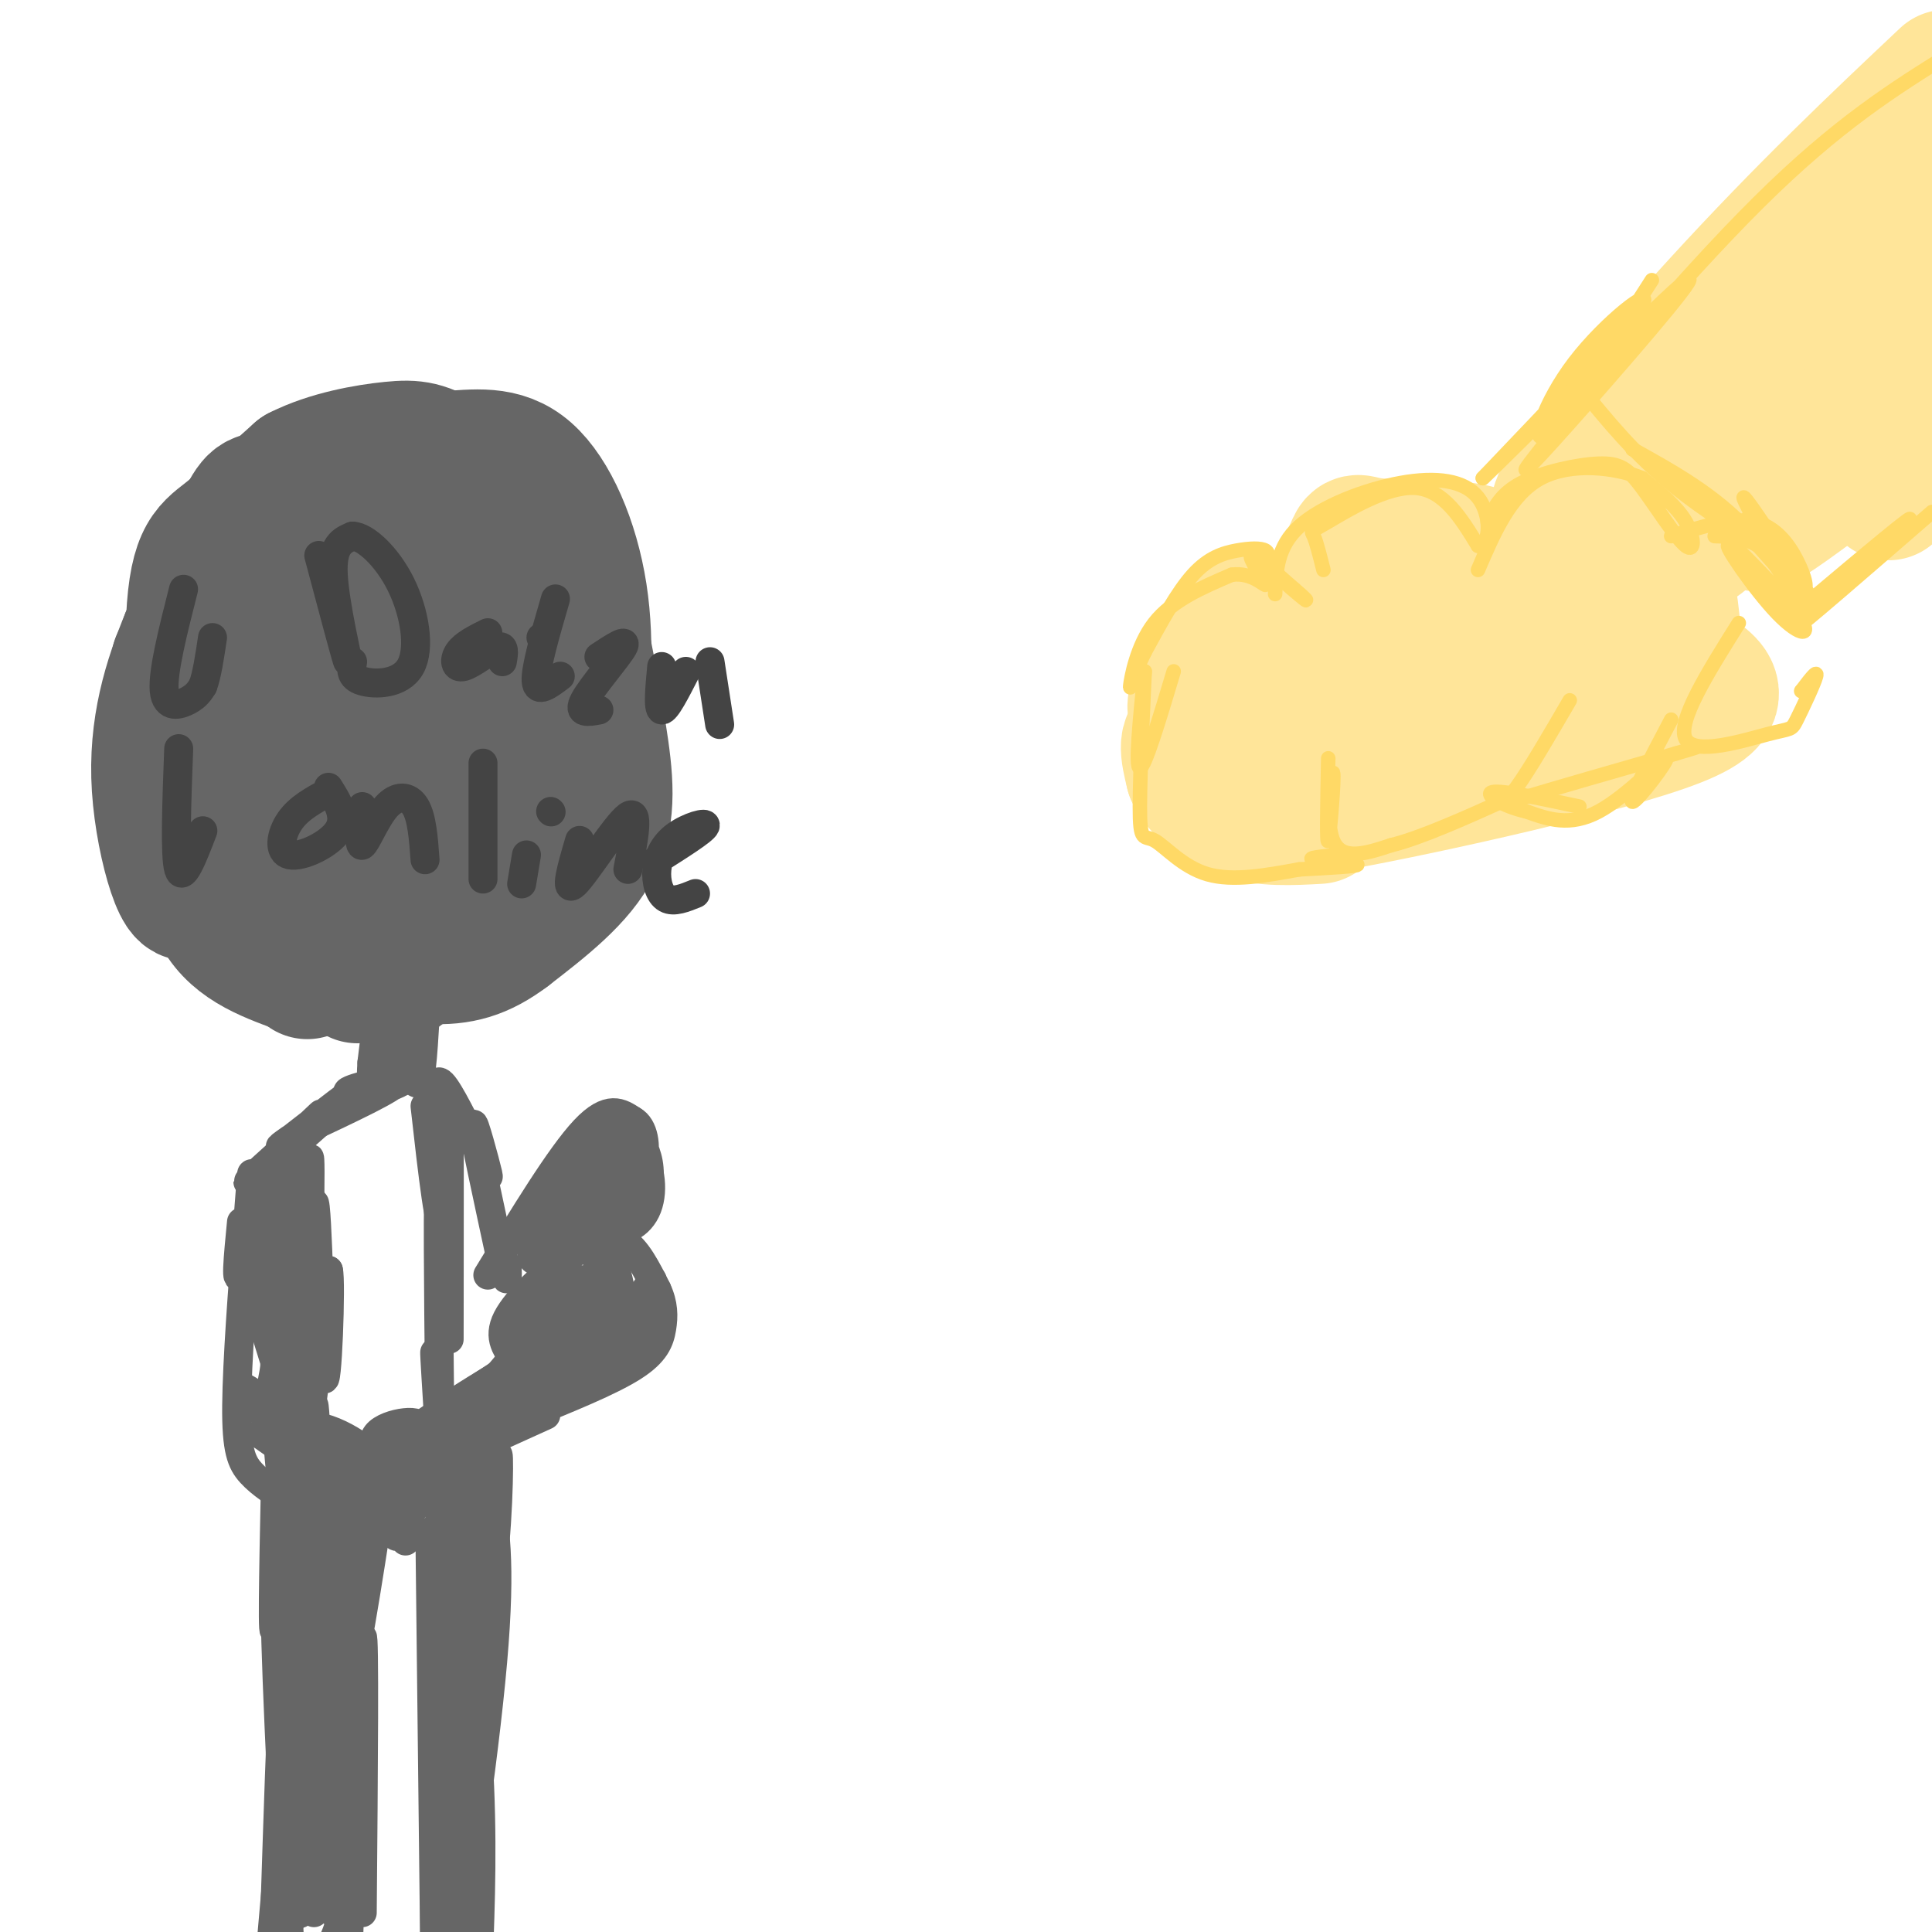 <svg viewBox='0 0 400 400' version='1.1' xmlns='http://www.w3.org/2000/svg' xmlns:xlink='http://www.w3.org/1999/xlink'><g fill='none' stroke='#666666' stroke-width='28' stroke-linecap='round' stroke-linejoin='round'><path d='M37,137c3.103,-5.986 6.206,-11.971 12,-19c5.794,-7.029 14.278,-15.101 22,-19c7.722,-3.899 14.681,-3.624 21,-4c6.319,-0.376 11.996,-1.402 17,3c5.004,4.402 9.334,14.234 11,25c1.666,10.766 0.668,22.467 -1,29c-1.668,6.533 -4.005,7.899 -9,11c-4.995,3.101 -12.648,7.935 -20,10c-7.352,2.065 -14.402,1.359 -19,-1c-4.598,-2.359 -6.745,-6.371 -9,-9c-2.255,-2.629 -4.620,-3.874 -6,-10c-1.380,-6.126 -1.775,-17.133 -2,-23c-0.225,-5.867 -0.278,-6.594 3,-10c3.278,-3.406 9.889,-9.490 15,-13c5.111,-3.510 8.722,-4.445 14,-5c5.278,-0.555 12.222,-0.730 16,1c3.778,1.730 4.389,5.365 5,9'/><path d='M107,112c1.403,9.306 2.411,28.071 2,37c-0.411,8.929 -2.239,8.021 -7,11c-4.761,2.979 -12.454,9.846 -17,13c-4.546,3.154 -5.943,2.596 -9,1c-3.057,-1.596 -7.772,-4.231 -10,-8c-2.228,-3.769 -1.968,-8.672 -2,-13c-0.032,-4.328 -0.354,-8.080 1,-12c1.354,-3.920 4.385,-8.008 8,-11c3.615,-2.992 7.815,-4.887 12,-7c4.185,-2.113 8.355,-4.445 12,-1c3.645,3.445 6.765,12.668 1,23c-5.765,10.332 -20.414,21.775 -27,23c-6.586,1.225 -5.108,-7.767 -2,-16c3.108,-8.233 7.845,-15.707 12,-19c4.155,-3.293 7.730,-2.404 10,-1c2.270,1.404 3.237,3.325 4,7c0.763,3.675 1.321,9.105 -2,13c-3.321,3.895 -10.520,6.256 -15,6c-4.480,-0.256 -6.240,-3.128 -8,-6'/><path d='M70,152c-0.177,-5.377 3.382,-15.820 6,-21c2.618,-5.180 4.296,-5.098 8,-6c3.704,-0.902 9.436,-2.790 13,-2c3.564,0.790 4.962,4.256 5,6c0.038,1.744 -1.284,1.766 -3,2c-1.716,0.234 -3.824,0.679 -6,-5c-2.176,-5.679 -4.418,-17.481 -11,-22c-6.582,-4.519 -17.503,-1.755 -23,-1c-5.497,0.755 -5.571,-0.499 -8,4c-2.429,4.499 -7.215,14.749 -12,25'/><path d='M39,132c-3.657,8.905 -6.800,18.668 -6,31c0.800,12.332 5.544,27.233 7,20c1.456,-7.233 -0.377,-36.601 0,-52c0.377,-15.399 2.965,-16.828 7,-20c4.035,-3.172 9.518,-8.086 15,-13'/><path d='M62,98c6.159,-3.143 14.055,-4.502 19,-5c4.945,-0.498 6.939,-0.136 12,3c5.061,3.136 13.190,9.048 18,14c4.810,4.952 6.299,8.946 8,16c1.701,7.054 3.612,17.168 5,26c1.388,8.832 2.254,16.380 -1,23c-3.254,6.620 -10.627,12.310 -18,18'/><path d='M105,193c-5.403,4.094 -9.912,5.329 -16,5c-6.088,-0.329 -13.756,-2.223 -18,-5c-4.244,-2.777 -5.065,-6.436 -6,-9c-0.935,-2.564 -1.984,-4.033 0,-9c1.984,-4.967 7.000,-13.430 8,-12c1.000,1.430 -2.015,12.755 -6,19c-3.985,6.245 -8.938,7.411 -12,6c-3.062,-1.411 -4.233,-5.399 -4,-11c0.233,-5.601 1.870,-12.816 4,-15c2.130,-2.184 4.751,0.662 6,4c1.249,3.338 1.124,7.169 1,11'/><path d='M62,177c-0.879,4.671 -3.576,10.850 -7,8c-3.424,-2.850 -7.576,-14.729 -10,-15c-2.424,-0.271 -3.121,11.065 0,18c3.121,6.935 10.061,9.467 17,12'/><path d='M62,200c2.833,2.000 1.417,1.000 0,0'/><path d='M77,198c3.250,1.167 6.500,2.333 6,3c-0.500,0.667 -4.750,0.833 -9,1'/></g>
<g fill='none' stroke='#666666' stroke-width='6' stroke-linecap='round' stroke-linejoin='round'><path d='M88,211c-0.444,7.378 -0.889,14.756 -2,13c-1.111,-1.756 -2.889,-12.644 -4,-15c-1.111,-2.356 -1.556,3.822 -2,10'/><path d='M80,219c-0.376,-2.418 -0.317,-13.463 -1,-12c-0.683,1.463 -2.107,15.432 -2,15c0.107,-0.432 1.745,-15.266 2,-18c0.255,-2.734 -0.872,6.633 -2,16'/><path d='M77,220c-0.294,4.099 -0.029,6.347 1,3c1.029,-3.347 2.822,-12.289 3,-12c0.178,0.289 -1.260,9.809 -1,11c0.260,1.191 2.217,-5.945 3,-7c0.783,-1.055 0.391,3.973 0,9'/><path d='M83,224c-3.310,2.083 -11.583,2.792 -11,2c0.583,-0.792 10.024,-3.083 10,-2c-0.024,1.083 -9.512,5.542 -19,10'/><path d='M63,234c-4.668,2.834 -6.836,4.920 -3,2c3.836,-2.920 13.678,-10.844 12,-9c-1.678,1.844 -14.875,13.458 -17,15c-2.125,1.542 6.821,-6.988 10,-10c3.179,-3.012 0.589,-0.506 -2,2'/><path d='M63,234c-2.889,2.622 -9.111,8.178 -11,10c-1.889,1.822 0.556,-0.089 3,-2'/><path d='M50,253c-0.697,7.174 -1.394,14.348 0,10c1.394,-4.348 4.879,-20.217 5,-17c0.121,3.217 -3.121,25.520 -4,26c-0.879,0.480 0.606,-20.863 1,-27c0.394,-6.137 -0.303,2.931 -1,12'/><path d='M51,257c-0.690,8.786 -1.917,24.750 -2,34c-0.083,9.250 0.976,11.786 3,14c2.024,2.214 5.012,4.107 8,6'/><path d='M78,306c-2.411,1.911 -4.821,3.821 -2,3c2.821,-0.821 10.875,-4.375 8,-3c-2.875,1.375 -16.679,7.679 -17,8c-0.321,0.321 12.839,-5.339 26,-11'/><path d='M93,303c1.556,-0.733 -7.556,2.933 -6,2c1.556,-0.933 13.778,-6.467 26,-12'/><path d='M107,282c-2.030,-2.482 -4.060,-4.964 -2,-9c2.060,-4.036 8.208,-9.625 13,-13c4.792,-3.375 8.226,-4.536 11,-3c2.774,1.536 4.887,5.768 7,10'/><path d='M136,267c1.405,3.000 1.417,5.500 1,8c-0.417,2.500 -1.262,5.000 -6,8c-4.738,3.000 -13.369,6.500 -22,10'/><path d='M112,278c-4.667,3.833 -9.333,7.667 -10,8c-0.667,0.333 2.667,-2.833 6,-6'/><path d='M108,280c-1.010,1.170 -6.536,7.095 -5,5c1.536,-2.095 10.133,-12.211 10,-11c-0.133,1.211 -8.997,13.749 -9,13c-0.003,-0.749 8.856,-14.785 11,-18c2.144,-3.215 -2.428,4.393 -7,12'/><path d='M108,281c-1.888,2.976 -3.107,4.417 -2,2c1.107,-2.417 4.542,-8.693 8,-13c3.458,-4.307 6.940,-6.646 6,-4c-0.940,2.646 -6.302,10.275 -7,11c-0.698,0.725 3.266,-5.455 6,-9c2.734,-3.545 4.236,-4.454 3,-2c-1.236,2.454 -5.210,8.273 -5,9c0.210,0.727 4.605,-3.636 9,-8'/><path d='M126,267c0.336,1.299 -3.324,8.547 -5,8c-1.676,-0.547 -1.367,-8.889 1,-10c2.367,-1.111 6.791,5.009 7,6c0.209,0.991 -3.797,-3.145 -5,-6c-1.203,-2.855 0.399,-4.427 2,-6'/><path d='M126,259c1.200,1.867 3.200,9.533 3,14c-0.200,4.467 -2.600,5.733 -5,7'/><path d='M124,280c-0.275,-0.852 1.537,-6.482 3,-8c1.463,-1.518 2.575,1.077 0,4c-2.575,2.923 -8.839,6.173 -8,5c0.839,-1.173 8.782,-6.768 12,-8c3.218,-1.232 1.713,1.899 0,4c-1.713,2.101 -3.632,3.172 -3,1c0.632,-2.172 3.816,-7.586 7,-13'/><path d='M135,265c-2.019,2.990 -10.566,16.964 -10,18c0.566,1.036 10.244,-10.867 7,-11c-3.244,-0.133 -19.412,11.503 -22,14c-2.588,2.497 8.403,-4.144 11,-6c2.597,-1.856 -3.202,1.072 -9,4'/><path d='M112,284c-5.163,3.060 -13.571,8.709 -10,6c3.571,-2.709 19.122,-13.778 17,-13c-2.122,0.778 -21.918,13.402 -22,13c-0.082,-0.402 19.548,-13.829 21,-15c1.452,-1.171 -15.274,9.915 -32,21'/><path d='M86,296c-0.426,0.023 14.509,-10.420 26,-16c11.491,-5.580 19.540,-6.298 18,-5c-1.540,1.298 -12.667,4.613 -24,10c-11.333,5.387 -22.873,12.846 -15,10c7.873,-2.846 35.158,-15.997 35,-15c-0.158,0.997 -27.759,16.142 -34,19c-6.241,2.858 8.880,-6.571 24,-16'/><path d='M116,283c-3.500,1.000 -24.250,11.500 -45,22'/><path d='M71,305c-6.569,2.332 -0.493,-2.839 0,-4c0.493,-1.161 -4.598,1.687 -7,4c-2.402,2.313 -2.115,4.089 -1,-3c1.115,-7.089 3.057,-23.045 5,-39'/><path d='M68,263c0.633,1.947 -0.284,26.316 -1,22c-0.716,-4.316 -1.231,-37.316 -2,-36c-0.769,1.316 -1.791,36.947 -2,47c-0.209,10.053 0.396,-5.474 1,-21'/><path d='M64,275c0.113,-13.162 -0.104,-35.568 0,-35c0.104,0.568 0.528,24.111 0,40c-0.528,15.889 -2.007,24.125 -2,11c0.007,-13.125 1.502,-47.611 2,-51c0.498,-3.389 -0.001,24.317 -1,38c-0.999,13.683 -2.500,13.341 -4,13'/><path d='M59,291c-0.442,-12.453 0.453,-50.085 0,-49c-0.453,1.085 -2.256,40.889 -2,45c0.256,4.111 2.569,-27.470 4,-40c1.431,-12.530 1.980,-6.009 1,4c-0.980,10.009 -3.490,23.504 -6,37'/><path d='M56,288c0.383,9.203 4.340,13.712 6,14c1.660,0.288 1.022,-3.644 -3,-8c-4.022,-4.356 -11.429,-9.134 -9,-6c2.429,3.134 14.694,14.181 17,17c2.306,2.819 -5.347,-2.591 -13,-8'/><path d='M54,297c0.338,-2.047 7.685,-3.165 14,-1c6.315,2.165 11.600,7.611 12,8c0.400,0.389 -4.083,-4.280 -2,-7c2.083,-2.720 10.734,-3.492 8,-1c-2.734,2.492 -16.851,8.248 -15,7c1.851,-1.248 19.672,-9.499 25,-12c5.328,-2.501 -1.836,0.750 -9,4'/><path d='M87,295c-5.632,2.109 -15.213,5.381 -14,6c1.213,0.619 13.219,-1.415 18,-2c4.781,-0.585 2.336,0.279 -3,3c-5.336,2.721 -13.562,7.298 -18,4c-4.438,-3.298 -5.086,-14.472 -5,-15c0.086,-0.528 0.908,9.589 0,14c-0.908,4.411 -3.545,3.118 -5,2c-1.455,-1.118 -1.727,-2.059 -2,-3'/><path d='M58,304c-0.692,-6.601 -1.423,-21.604 -1,-26c0.423,-4.396 1.998,1.817 3,7c1.002,5.183 1.429,9.338 0,6c-1.429,-3.338 -4.715,-14.169 -8,-25'/><path d='M88,229c1.577,14.018 3.155,28.036 4,24c0.845,-4.036 0.958,-26.125 1,-23c0.042,3.125 0.012,31.464 0,42c-0.012,10.536 -0.006,3.268 0,-4'/><path d='M93,268c-0.444,-7.911 -1.556,-25.689 -2,-24c-0.444,1.689 -0.222,22.844 0,44'/><path d='M91,288c0.071,8.917 0.250,9.208 0,5c-0.250,-4.208 -0.929,-12.917 -1,-13c-0.071,-0.083 0.464,8.458 1,17'/><path d='M91,234c-0.583,-5.167 -1.167,-10.333 0,-10c1.167,0.333 4.083,6.167 7,12'/><path d='M98,236c2.012,4.381 3.542,9.333 3,7c-0.542,-2.333 -3.155,-11.952 -3,-10c0.155,1.952 3.077,15.476 6,29'/><path d='M104,262c1.167,4.833 1.083,2.417 1,0'/><path d='M101,264c7.500,-12.333 15.000,-24.667 20,-30c5.000,-5.333 7.500,-3.667 10,-2'/><path d='M131,232c2.274,1.227 2.959,5.293 2,9c-0.959,3.707 -3.561,7.055 -6,8c-2.439,0.945 -4.715,-0.512 -6,-2c-1.285,-1.488 -1.578,-3.007 -1,-5c0.578,-1.993 2.029,-4.462 4,-6c1.971,-1.538 4.464,-2.146 6,-2c1.536,0.146 2.116,1.048 3,3c0.884,1.952 2.072,4.956 1,9c-1.072,4.044 -4.404,9.127 -7,11c-2.596,1.873 -4.456,0.535 -5,-3c-0.544,-3.535 0.228,-9.268 1,-15'/><path d='M123,239c1.966,-3.174 6.379,-3.610 9,-1c2.621,2.610 3.448,8.266 2,12c-1.448,3.734 -5.170,5.548 -8,4c-2.830,-1.548 -4.767,-6.457 -5,-9c-0.233,-2.543 1.238,-2.720 3,-3c1.762,-0.280 3.816,-0.662 5,0c1.184,0.662 1.499,2.368 1,5c-0.499,2.632 -1.812,6.191 -4,8c-2.188,1.809 -5.252,1.869 -7,1c-1.748,-0.869 -2.180,-2.666 -2,-5c0.180,-2.334 0.971,-5.205 4,-7c3.029,-1.795 8.294,-2.513 10,-1c1.706,1.513 -0.147,5.256 -2,9'/><path d='M129,252c-2.296,2.415 -7.037,3.953 -11,4c-3.963,0.047 -7.149,-1.398 -5,-4c2.149,-2.602 9.634,-6.363 13,-8c3.366,-1.637 2.613,-1.151 3,0c0.387,1.151 1.913,2.967 -2,7c-3.913,4.033 -13.264,10.282 -16,10c-2.736,-0.282 1.143,-7.096 4,-10c2.857,-2.904 4.692,-1.897 6,-1c1.308,0.897 2.088,1.685 1,3c-1.088,1.315 -4.044,3.158 -7,5'/><path d='M57,308c-0.357,17.387 -0.714,34.774 0,28c0.714,-6.774 2.500,-37.708 3,-36c0.500,1.708 -0.286,36.060 0,45c0.286,8.940 1.643,-7.530 3,-24'/><path d='M79,309c-3.059,19.801 -6.118,39.601 -7,38c-0.882,-1.601 0.413,-24.604 1,-36c0.587,-11.396 0.466,-11.183 -1,3c-1.466,14.183 -4.276,42.338 -5,45c-0.724,2.662 0.638,-20.169 2,-43'/><path d='M69,316c0.679,-12.048 1.375,-20.667 0,-7c-1.375,13.667 -4.821,49.619 -6,60c-1.179,10.381 -0.089,-4.810 1,-20'/><path d='M64,349c0.558,-10.718 1.452,-27.514 1,-34c-0.452,-6.486 -2.251,-2.663 -3,16c-0.749,18.663 -0.448,52.168 1,44c1.448,-8.168 4.044,-58.007 4,-58c-0.044,0.007 -2.727,49.859 -4,69c-1.273,19.141 -1.137,7.570 -1,-4'/><path d='M62,382c0.378,-14.667 1.822,-49.333 1,-49c-0.822,0.333 -3.911,35.667 -7,71'/><path d='M58,398c2.333,-27.133 4.667,-54.267 6,-59c1.333,-4.733 1.667,12.933 0,28c-1.667,15.067 -5.333,27.533 -9,40'/><path d='M57,393c1.089,-33.422 2.178,-66.844 4,-72c1.822,-5.156 4.378,17.956 4,37c-0.378,19.044 -3.689,34.022 -7,49'/><path d='M60,403c-1.644,-32.267 -3.289,-64.533 -3,-74c0.289,-9.467 2.511,3.867 3,20c0.489,16.133 -0.756,35.067 -2,54'/><path d='M65,396c1.667,-35.422 3.333,-70.844 5,-72c1.667,-1.156 3.333,31.956 3,51c-0.333,19.044 -2.667,24.022 -5,29'/><path d='M69,396c1.750,-33.167 3.500,-66.333 4,-65c0.500,1.333 -0.250,37.167 -1,73'/><path d='M75,396c0.250,-29.333 0.500,-58.667 0,-57c-0.500,1.667 -1.750,34.333 -3,67'/><path d='M101,308c1.423,7.506 2.845,15.011 1,36c-1.845,20.989 -6.959,55.461 -8,55c-1.041,-0.461 1.989,-35.855 2,-60c0.011,-24.145 -2.997,-37.041 -3,-31c-0.003,6.041 2.998,31.021 6,56'/><path d='M99,364c1.000,16.500 0.500,29.750 0,43'/><path d='M98,401c-2.250,-45.750 -4.500,-91.500 -5,-91c-0.500,0.500 0.750,47.250 2,94'/><path d='M95,402c-2.111,-42.644 -4.222,-85.289 -4,-94c0.222,-8.711 2.778,16.511 3,39c0.222,22.489 -1.889,42.244 -4,62'/><path d='M90,402c-0.500,-42.667 -1.000,-85.333 -1,-85c0.000,0.333 0.500,43.667 1,87'/><path d='M90,403c0.000,0.000 0.000,-25.000 0,-25'/><path d='M85,305c-0.657,7.386 -1.314,14.772 -1,14c0.314,-0.772 1.598,-9.701 1,-10c-0.598,-0.299 -3.078,8.033 -3,9c0.078,0.967 2.713,-5.432 5,-7c2.287,-1.568 4.225,1.695 6,2c1.775,0.305 3.388,-2.347 5,-5'/><path d='M98,308c1.338,6.746 2.183,26.111 3,24c0.817,-2.111 1.606,-25.698 2,-30c0.394,-4.302 0.394,10.682 -1,22c-1.394,11.318 -4.183,18.970 -5,12c-0.817,-6.970 0.338,-28.563 1,-36c0.662,-7.437 0.831,-0.719 1,6'/><path d='M99,306c-0.656,8.185 -2.794,25.648 -3,25c-0.206,-0.648 1.522,-19.405 3,-22c1.478,-2.595 2.708,10.973 2,22c-0.708,11.027 -3.354,19.514 -6,28'/><path d='M95,359c-1.000,4.667 -0.500,2.333 0,0'/></g>
<g fill='none' stroke='#444444' stroke-width='6' stroke-linecap='round' stroke-linejoin='round'><path d='M38,122c-2.178,8.578 -4.356,17.156 -4,21c0.356,3.844 3.244,2.956 5,2c1.756,-0.956 2.378,-1.978 3,-3'/><path d='M42,142c0.833,-2.167 1.417,-6.083 2,-10'/><path d='M37,155c-0.417,11.083 -0.833,22.167 0,25c0.833,2.833 2.917,-2.583 5,-8'/><path d='M66,115c2.956,11.111 5.911,22.222 6,22c0.089,-0.222 -2.689,-11.778 -3,-18c-0.311,-6.222 1.844,-7.111 4,-8'/><path d='M73,111c2.609,0.057 7.132,4.201 10,10c2.868,5.799 4.080,13.254 2,17c-2.080,3.746 -7.451,3.785 -10,3c-2.549,-0.785 -2.274,-2.392 -2,-4'/><path d='M101,131c-2.446,1.214 -4.893,2.429 -6,4c-1.107,1.571 -0.875,3.500 1,3c1.875,-0.500 5.393,-3.429 7,-4c1.607,-0.571 1.304,1.214 1,3'/><path d='M115,124c-2.083,7.167 -4.167,14.333 -4,17c0.167,2.667 2.583,0.833 5,-1'/><path d='M112,132c0.000,0.000 0.100,0.100 0.1,0.1'/><path d='M124,136c3.067,-2.022 6.133,-4.044 5,-2c-1.133,2.044 -6.467,8.156 -8,11c-1.533,2.844 0.733,2.422 3,2'/><path d='M137,138c-0.417,4.417 -0.833,8.833 0,9c0.833,0.167 2.917,-3.917 5,-8'/><path d='M147,137c0.000,0.000 2.000,13.000 2,13'/><path d='M68,164c-3.071,1.649 -6.143,3.298 -8,6c-1.857,2.702 -2.500,6.458 0,7c2.500,0.542 8.143,-2.131 10,-5c1.857,-2.869 -0.071,-5.935 -2,-9'/><path d='M75,167c-0.399,4.220 -0.798,8.440 0,8c0.798,-0.440 2.792,-5.542 5,-8c2.208,-2.458 4.631,-2.274 6,0c1.369,2.274 1.685,6.637 2,11'/><path d='M100,158c0.000,0.000 0.000,24.000 0,24'/><path d='M109,177c0.000,0.000 -1.000,6.000 -1,6'/><path d='M114,168c0.000,0.000 0.100,0.100 0.1,0.1'/><path d='M120,174c-1.644,5.600 -3.289,11.200 -1,9c2.289,-2.200 8.511,-12.200 11,-14c2.489,-1.800 1.244,4.600 0,11'/><path d='M136,178c4.778,-3.022 9.557,-6.045 10,-7c0.443,-0.955 -3.448,0.156 -6,2c-2.552,1.844 -3.764,4.419 -4,7c-0.236,2.581 0.504,5.166 2,6c1.496,0.834 3.748,-0.083 6,-1'/></g>
<g fill='none' stroke='#ffe599' stroke-width='28' stroke-linecap='round' stroke-linejoin='round'><path d='M345,121c0.744,-3.911 1.488,-7.821 -3,-10c-4.488,-2.179 -14.208,-2.625 -19,0c-4.792,2.625 -4.655,8.321 -6,10c-1.345,1.679 -4.173,-0.661 -7,-3'/><path d='M310,118c-1.347,-1.343 -1.215,-3.200 -6,-4c-4.785,-0.800 -14.489,-0.544 -19,-1c-4.511,-0.456 -3.830,-1.623 -5,1c-1.170,2.623 -4.191,9.035 -8,12c-3.809,2.965 -8.404,2.482 -13,2'/><path d='M259,128c-3.655,2.333 -6.292,7.167 -9,12c-2.708,4.833 -5.488,9.667 4,9c9.488,-0.667 31.244,-6.833 53,-13'/><path d='M307,136c-2.262,-1.060 -34.417,2.792 -40,4c-5.583,1.208 15.405,-0.226 32,-3c16.595,-2.774 28.798,-6.887 41,-11'/><path d='M340,126c7.500,3.429 5.750,17.500 5,17c-0.750,-0.500 -0.500,-15.571 0,-19c0.500,-3.429 1.250,4.786 2,13'/><path d='M347,137c4.298,3.702 14.042,6.458 0,12c-14.042,5.542 -51.869,13.869 -69,17c-17.131,3.131 -13.565,1.065 -10,-1'/><path d='M268,165c-5.689,-3.133 -14.911,-10.467 -19,-12c-4.089,-1.533 -3.044,2.733 -2,7'/><path d='M247,160c1.200,2.822 5.200,6.378 10,8c4.800,1.622 10.400,1.311 16,1'/><path d='M403,16c-14.578,13.756 -29.156,27.511 -47,47c-17.844,19.489 -38.956,44.711 -32,43c6.956,-1.711 41.978,-30.356 77,-59'/><path d='M401,47c15.333,-12.000 15.167,-12.500 15,-13'/><path d='M401,55c-26.667,29.083 -53.333,58.167 -51,58c2.333,-0.167 33.667,-29.583 65,-59'/><path d='M385,85c-12.833,13.000 -25.667,26.000 -20,23c5.667,-3.000 29.833,-22.000 54,-41'/><path d='M396,95c-2.583,3.500 -5.167,7.000 -5,7c0.167,0.000 3.083,-3.500 6,-7'/></g>
<g fill='none' stroke='#ffd966' stroke-width='3' stroke-linecap='round' stroke-linejoin='round'><path d='M262,117c0.470,-1.214 0.940,-2.429 0,-3c-0.940,-0.571 -3.292,-0.500 -6,0c-2.708,0.500 -5.774,1.429 -9,5c-3.226,3.571 -6.613,9.786 -10,16'/><path d='M237,135c-2.333,4.714 -3.167,8.500 -3,7c0.167,-1.500 1.333,-8.286 5,-13c3.667,-4.714 9.833,-7.357 16,-10'/><path d='M255,119c4.345,-0.655 7.208,2.708 7,2c-0.208,-0.708 -3.488,-5.488 -3,-6c0.488,-0.512 4.744,3.244 9,7'/><path d='M268,122c2.156,1.800 3.044,2.800 2,2c-1.044,-0.800 -4.022,-3.400 -7,-6'/><path d='M274,118c-0.726,-2.899 -1.452,-5.798 -2,-7c-0.548,-1.202 -0.917,-0.708 3,-3c3.917,-2.292 12.119,-7.369 18,-7c5.881,0.369 9.440,6.185 13,12'/><path d='M306,113c2.662,-0.128 2.817,-6.447 0,-10c-2.817,-3.553 -8.604,-4.341 -16,-3c-7.396,1.341 -16.399,4.812 -21,9c-4.601,4.188 -4.801,9.094 -5,14'/><path d='M308,108c1.350,-2.881 2.701,-5.762 7,-8c4.299,-2.238 11.547,-3.835 16,-4c4.453,-0.165 6.111,1.100 9,5c2.889,3.900 7.009,10.435 9,12c1.991,1.565 1.855,-1.838 0,-5c-1.855,-3.162 -5.427,-6.081 -9,-9'/><path d='M340,99c-5.489,-2.244 -14.711,-3.356 -21,0c-6.289,3.356 -9.644,11.178 -13,19'/><path d='M346,111c6.250,-1.940 12.500,-3.881 17,-3c4.500,0.881 7.250,4.583 9,8c1.750,3.417 2.500,6.548 1,6c-1.500,-0.548 -5.250,-4.774 -9,-9'/><path d='M364,113c-3.000,-1.833 -6.000,-1.917 -9,-2'/><path d='M243,139c-3.000,10.000 -6.000,20.000 -7,20c-1.000,0.000 0.000,-10.000 1,-20'/><path d='M237,139c-0.139,2.938 -0.986,20.282 -1,28c-0.014,7.718 0.804,5.809 3,7c2.196,1.191 5.770,5.483 11,7c5.230,1.517 12.115,0.258 19,-1'/><path d='M269,180c6.250,-0.333 12.375,-0.667 12,-1c-0.375,-0.333 -7.250,-0.667 -9,-1c-1.750,-0.333 1.625,-0.667 5,-1'/><path d='M277,177c1.000,-0.167 1.000,-0.083 1,0'/><path d='M275,157c-0.185,9.179 -0.369,18.357 0,17c0.369,-1.357 1.292,-13.250 1,-14c-0.292,-0.750 -1.798,9.643 0,14c1.798,4.357 6.899,2.679 12,1'/><path d='M288,175c6.167,-1.500 15.583,-5.750 25,-10'/><path d='M325,145c-4.178,7.178 -8.356,14.356 -11,18c-2.644,3.644 -3.756,3.756 2,2c5.756,-1.756 18.378,-5.378 31,-9'/><path d='M347,156c5.667,-1.667 4.333,-1.333 3,-1'/><path d='M360,129c-6.429,10.242 -12.858,20.485 -11,24c1.858,3.515 12.003,0.303 17,-1c4.997,-1.303 4.845,-0.697 6,-3c1.155,-2.303 3.616,-7.515 4,-9c0.384,-1.485 -1.308,0.758 -3,3'/><path d='M373,143c-0.333,0.333 0.333,-0.333 1,-1'/><path d='M342,58c-9.363,14.649 -18.726,29.298 -22,32c-3.274,2.702 -0.458,-6.542 6,-15c6.458,-8.458 16.560,-16.131 14,-12c-2.560,4.131 -17.780,20.065 -33,36'/><path d='M307,99c5.014,-4.593 34.048,-34.076 41,-40c6.952,-5.924 -8.178,11.711 -19,24c-10.822,12.289 -17.337,19.232 -10,10c7.337,-9.232 28.525,-34.638 45,-51c16.475,-16.362 28.238,-23.681 40,-31'/><path d='M400,106c-14.311,12.422 -28.622,24.844 -27,23c1.622,-1.844 19.178,-17.956 22,-21c2.822,-3.044 -9.089,6.978 -21,17'/><path d='M374,125c-3.500,2.833 -1.750,1.417 0,0'/><path d='M362,107c7.530,10.369 15.060,20.738 13,17c-2.060,-3.738 -13.708,-21.583 -14,-21c-0.292,0.583 10.774,19.595 12,24c1.226,4.405 -7.387,-5.798 -16,-16'/><path d='M357,111c0.936,0.845 11.274,10.956 15,16c3.726,5.044 0.838,5.020 -4,0c-4.838,-5.020 -11.627,-15.036 -10,-14c1.627,1.036 11.669,13.125 14,14c2.331,0.875 -3.048,-9.464 -10,-17c-6.952,-7.536 -15.476,-12.268 -24,-17'/><path d='M338,93c2.655,1.786 21.292,14.750 25,18c3.708,3.250 -7.512,-3.214 -16,-10c-8.488,-6.786 -14.244,-13.893 -20,-21'/><path d='M346,149c-4.500,8.530 -9.000,17.060 -8,17c1.000,-0.060 7.500,-8.708 7,-9c-0.500,-0.292 -8.000,7.774 -14,11c-6.000,3.226 -10.500,1.613 -15,0'/><path d='M316,168c-4.689,-1.022 -8.911,-3.578 -7,-4c1.911,-0.422 9.956,1.289 18,3'/></g>
</svg>